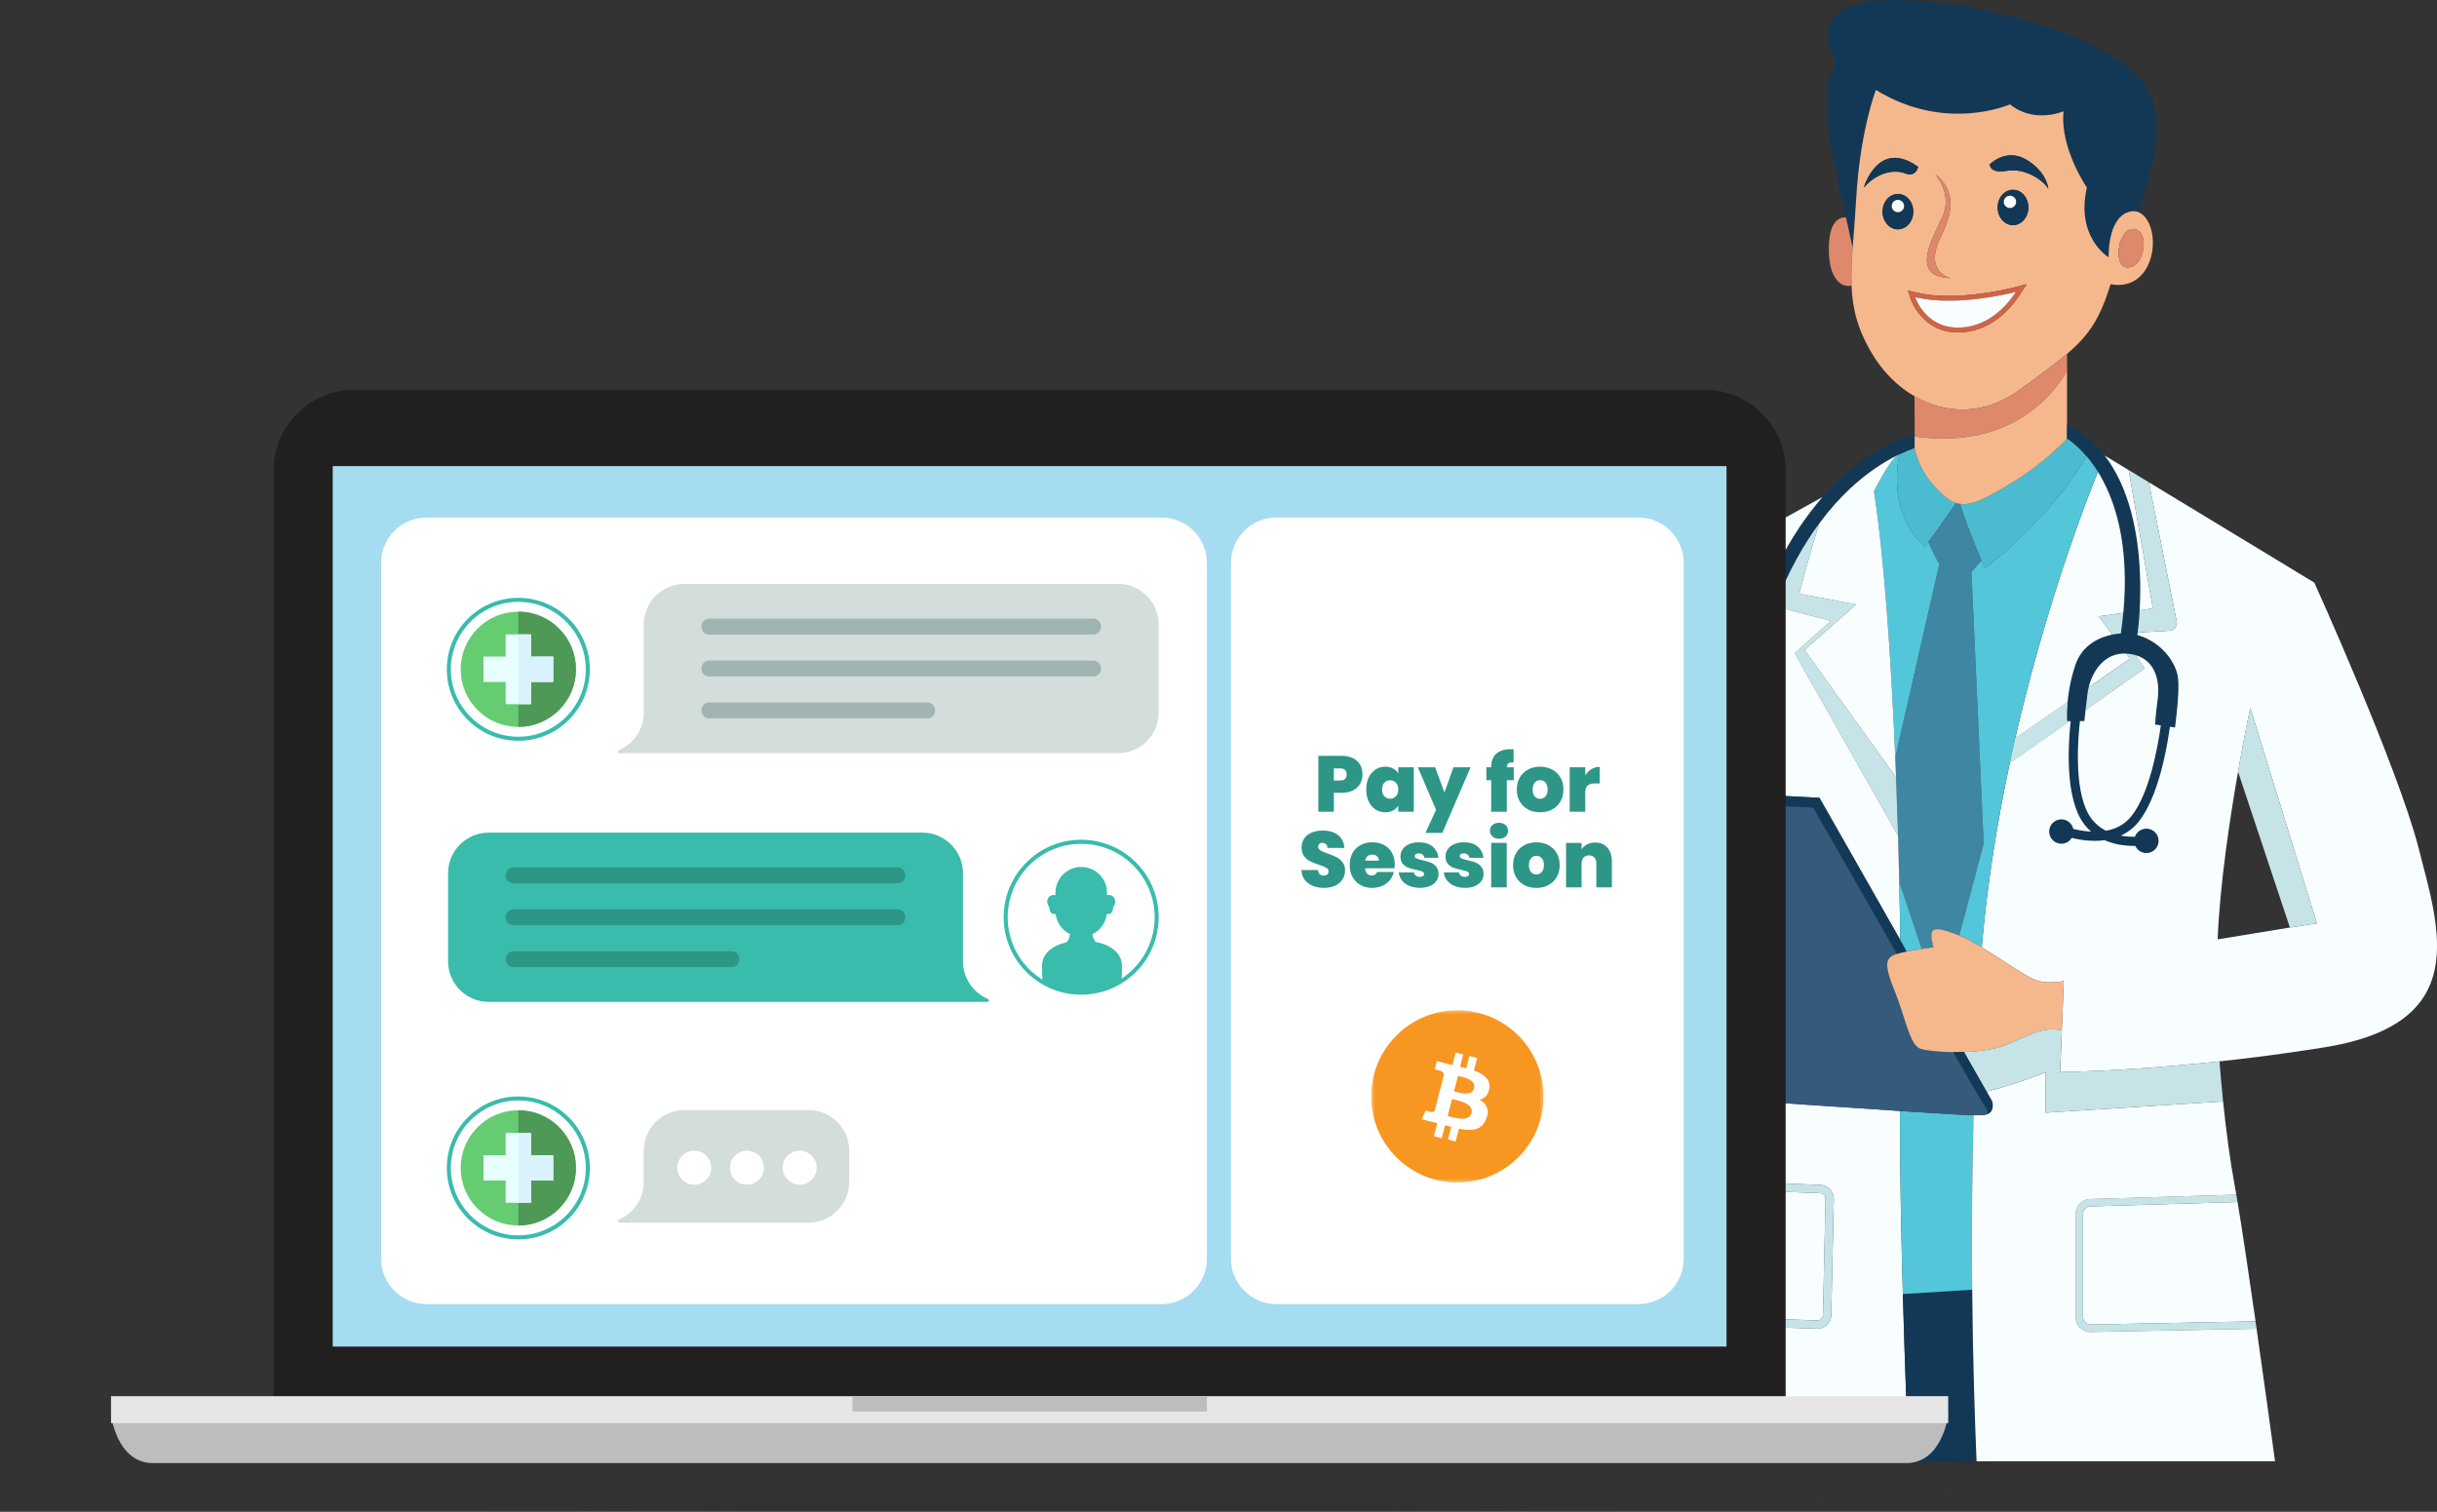 <svg width="669" height="415" viewBox="0 0 669 415" fill="none" xmlns="http://www.w3.org/2000/svg">
<rect x="0" y="0" width="669" height="415" fill="#333333" stroke="none"/>
<g clip-path="url(#clip0_8457_35559)">
<path d="M503.281 43.331C504.708 50.416 505.847 55.638 506.751 59.676C507.528 63.158 508.124 65.77 508.586 67.953C508.761 65.555 508.975 63.011 509.176 60.252C509.303 58.538 509.424 56.75 509.531 54.868C510.616 35.711 514.971 24.702 514.971 24.702C534.278 36.521 551.763 28.64 551.763 28.64C558.516 34.077 566.488 30.541 566.488 30.541C565.403 40.599 572.879 51.48 572.879 51.48C569.751 65.221 578.862 70.624 578.862 70.624C578.862 70.624 578.453 60.299 584.161 58.243C585.206 57.868 586.157 57.888 587.008 58.217C589.051 52.893 594.786 36.059 590.143 25.646C584.569 13.145 554.121 3.087 531.552 0.643C508.982 -1.801 495.865 2.391 504.225 17.625C504.225 17.625 498.785 21.053 503.274 43.324L503.281 43.331Z" fill="#123856"/>
<path d="M508.272 78.399C508.144 75.158 508.312 71.75 508.586 67.96C508.124 65.777 507.528 63.165 506.751 59.683C504.982 59.583 502.242 60.587 502.055 67.638C501.814 76.832 505.672 79.028 508.272 78.399Z" fill="#DE896B"/>
<path d="M508.587 67.953C508.761 65.555 508.975 63.011 509.176 60.252C509.304 58.538 509.424 56.75 509.531 54.868C510.617 35.711 514.971 24.702 514.971 24.702C534.278 36.521 551.763 28.64 551.763 28.64C558.516 34.077 566.488 30.541 566.488 30.541C565.403 40.599 572.879 51.48 572.879 51.48C569.751 65.221 578.862 70.624 578.862 70.624C578.862 70.624 578.453 60.299 584.161 58.243C585.206 57.868 586.157 57.888 587.008 58.216C590.793 59.676 592.381 67.269 589.601 72.934C586.204 79.865 579.404 77.983 579.404 77.983C577.321 84.82 575.17 89.052 571.928 92.775C570.628 94.262 569.155 95.674 567.44 97.134C564.224 99.866 560.158 102.786 554.798 106.77C544.823 114.183 534.104 113.747 525.542 108.765C521.911 106.656 518.669 103.73 516.036 100.241C515.319 99.29 514.643 98.293 514.02 97.255C509.94 90.498 508.52 84.76 508.272 78.392C508.145 75.151 508.312 71.743 508.587 67.953ZM581.91 71.656C582.667 73.772 584.65 73.952 586.338 72.533C588.924 70.356 589.467 63.834 586.338 62.964C585.936 62.85 585.561 62.83 585.219 62.877C582.915 63.185 581.97 66.607 581.97 66.607C581.454 68.87 581.508 70.537 581.91 71.662V71.656ZM531.284 47.891C531.398 48.018 536.228 53.315 533.093 59.843C529.924 66.459 524.665 75.968 535.357 76.329C535.357 76.329 527.834 74.609 532.912 64.732C537.983 54.862 534.365 50.328 531.284 47.884V47.891ZM562.281 51.788C562.281 51.788 562.053 47.322 556.366 43.88C550.678 40.438 546.21 45.145 546.21 45.145C546.21 45.145 546.21 47.744 550.859 46.893C555.515 46.049 560.586 49.069 562.281 51.788ZM552.607 52.089C550.269 52.089 548.38 54.266 548.38 56.951C548.38 59.636 550.276 61.812 552.607 61.812C554.939 61.812 556.835 59.636 556.835 56.951C556.835 54.266 554.939 52.089 552.607 52.089ZM524.504 81.994C524.538 82.088 525.261 84.278 527.144 86.501C529.656 89.474 533.052 91.115 536.958 91.235C537.146 91.235 537.34 91.242 537.527 91.242C541.46 91.242 545.158 89.956 548.508 87.412C551.335 85.269 553.331 82.664 554.503 80.856L556.372 77.983L553.063 78.867C552.976 78.894 544.086 81.231 534.935 81.231C531.599 81.231 528.611 80.923 526.065 80.307L523.781 79.758L524.511 81.994H524.504ZM521.014 62.957C523.352 62.957 525.241 60.781 525.241 58.096C525.241 55.411 523.345 53.234 521.014 53.234C518.682 53.234 516.787 55.411 516.787 58.096C516.787 60.781 518.682 62.957 521.014 62.957ZM523.064 47.616C525.965 48.761 526.567 45.802 526.567 45.802C515.574 37.894 511.642 51.48 511.642 51.48C515.507 47.134 520.163 46.471 523.064 47.616Z" fill="#F5B88D"/>
<path d="M526.065 80.307C528.61 80.916 531.598 81.231 534.934 81.231C544.086 81.231 552.969 78.894 553.063 78.867L556.372 77.983L554.503 80.856C553.331 82.664 551.334 85.269 548.507 87.412C545.157 89.956 541.459 91.242 537.527 91.242C537.339 91.242 537.145 91.242 536.958 91.235C533.052 91.115 529.662 89.474 527.143 86.501C525.267 84.278 524.537 82.088 524.504 81.994L523.773 79.758L526.058 80.307H526.065ZM536.991 89.923C545.6 90.197 551.039 83.762 553.397 80.14C553.397 80.14 537.447 84.398 525.756 81.593C525.756 81.593 528.383 89.655 536.991 89.923Z" fill="#D16346"/>
<path d="M525.757 81.586C525.757 81.586 528.383 89.648 536.991 89.916C545.6 90.19 551.04 83.755 553.398 80.133C553.398 80.133 537.447 84.392 525.757 81.586Z" fill="#F8FEFF"/>
<path d="M552.607 52.09C554.945 52.09 556.834 54.266 556.834 56.951C556.834 59.636 554.938 61.813 552.607 61.813C550.276 61.813 548.38 59.636 548.38 56.951C548.38 54.266 550.276 52.09 552.607 52.09ZM551.763 57.099C552.694 57.099 553.458 56.342 553.458 55.411C553.458 54.48 552.701 53.717 551.763 53.717C550.825 53.717 550.068 54.474 550.068 55.411C550.068 56.349 550.825 57.099 551.763 57.099Z" fill="#123856"/>
<path d="M550.075 55.411C550.075 56.342 550.832 57.098 551.77 57.098C552.708 57.098 553.465 56.342 553.465 55.411C553.465 54.48 552.708 53.717 551.77 53.717C550.832 53.717 550.075 54.474 550.075 55.411Z" fill="#F8FEFF"/>
<path d="M535.364 76.336C535.364 76.336 527.84 74.615 532.918 64.738C537.99 54.868 534.372 50.335 531.29 47.891C531.404 48.018 536.235 53.315 533.099 59.843C529.931 66.459 524.672 75.968 535.364 76.329V76.336Z" fill="#DE886A"/>
<path d="M521.013 53.234C523.351 53.234 525.241 55.411 525.241 58.096C525.241 60.781 523.345 62.957 521.013 62.957C518.682 62.957 516.786 60.781 516.786 58.096C516.786 55.411 518.682 53.234 521.013 53.234ZM521.013 58.25C521.951 58.25 522.708 57.493 522.708 56.562C522.708 55.632 521.951 54.868 521.013 54.868C520.075 54.868 519.325 55.625 519.325 56.562C519.325 57.5 520.082 58.25 521.013 58.25Z" fill="#123856"/>
<path d="M519.318 56.556C519.318 57.486 520.075 58.243 521.007 58.243C521.938 58.243 522.701 57.486 522.701 56.556C522.701 55.625 521.944 54.861 521.007 54.861C520.069 54.861 519.318 55.618 519.318 56.556Z" fill="#F8FEFF"/>
<path d="M511.648 51.48C515.514 47.135 520.17 46.472 523.071 47.617C525.971 48.762 526.574 45.802 526.574 45.802C515.581 37.894 511.648 51.48 511.648 51.48Z" fill="#123856"/>
<path d="M546.21 45.145C546.21 45.145 546.21 47.743 550.859 46.893C555.515 46.049 560.587 49.069 562.281 51.788C562.281 51.788 562.054 47.322 556.366 43.88C550.678 40.438 546.21 45.145 546.21 45.145Z" fill="#123856"/>
<path d="M581.91 71.656C582.667 73.772 584.65 73.953 586.338 72.533C588.924 70.357 589.466 63.835 586.338 62.964C585.936 62.85 585.561 62.83 585.219 62.877C582.915 63.185 581.97 66.607 581.97 66.607C581.454 68.87 581.508 70.537 581.91 71.662V71.656Z" fill="#DE896B"/>
<path d="M525.603 118.274V118.931C525.603 119.225 525.603 119.52 525.603 119.814C526.279 119.908 526.949 119.989 527.606 120.056C536.422 120.986 543.523 119.768 549.197 117.518C553.317 115.884 556.68 113.708 559.387 111.417C563.44 107.989 566.012 104.313 567.453 101.829V97.128C564.237 99.86 560.171 102.779 554.811 106.764C544.836 114.176 534.117 113.741 525.556 108.759C525.582 110.808 525.603 113.065 525.609 115.442C525.609 116.366 525.609 117.31 525.609 118.268L525.603 118.274Z" fill="#DE896B"/>
<path d="M538.083 138.316C539.054 142.066 542.31 150.007 543.938 153.878C544.508 155.237 544.876 156.094 544.876 156.094C553.598 149.264 560.177 142.354 564.994 136.387C565.871 135.303 566.689 134.251 567.446 133.234C568.819 131.399 570.012 129.685 571.037 128.131C571.713 127.107 572.309 126.149 572.845 125.272C569.884 121.763 567.446 120.377 567.446 120.377C567.446 120.377 561.477 127.086 551.542 132.999C549.371 134.292 547.442 135.43 545.687 136.327C542.766 137.82 540.334 138.624 538.09 138.323L538.083 138.316Z" fill="#4BBCD0"/>
<path d="M525.349 146.746C526.963 148.996 528.383 150.074 528.383 150.074C528.624 149.799 528.966 149.364 529.375 148.822C531.438 146.083 535.277 140.538 536.972 138.074C536.101 137.8 535.257 137.338 534.406 136.668C533.508 135.952 532.671 135.208 531.9 134.432C528.705 131.217 526.595 127.454 525.59 123.075C525.583 123.041 525.57 123.001 525.563 122.968C524.471 123.349 523.057 123.905 521.403 124.695C519.306 135.724 522.609 142.922 525.349 146.739V146.746Z" fill="#4BBCD0"/>
<path d="M520.277 207.915C520.351 209.73 520.425 211.544 520.498 213.366C520.706 218.709 520.887 224.066 521.048 229.376C521.175 233.621 521.282 237.84 521.376 241.998L527.559 260.493C529.395 260.212 530.795 260.044 530.795 260.044C529.087 254.205 530.869 254.205 537.126 256.509C537.36 256.596 537.601 256.69 537.849 256.797L544.562 231.606L541.474 163.011L541.206 157.051L543.939 153.884C542.311 150.013 539.062 142.072 538.084 138.322C537.709 138.275 537.334 138.188 536.965 138.074C535.27 140.538 531.431 146.09 529.368 148.822C530.674 151.902 532.363 154.875 532.363 154.875L530.654 162.375L520.271 207.922L520.277 207.915Z" fill="#3F86A2"/>
<path d="M471.245 197.262C471.245 200.476 473.851 203.081 477.067 203.081C480.282 203.081 482.888 200.476 482.888 197.262C482.888 195.16 481.77 193.311 480.095 192.287C479.21 191.751 478.172 191.437 477.067 191.437C476.825 191.437 476.584 191.45 476.35 191.477C473.469 191.832 471.238 194.282 471.238 197.255L471.245 197.262Z" fill="#7CCDD8"/>
<path d="M477.067 187.084C477.12 187.084 477.174 187.084 477.221 187.084C478.842 179.39 480.912 172.212 483.411 165.603C484.858 161.773 486.446 158.143 488.181 154.708C491.678 147.778 495.751 141.651 500.333 136.421C501.626 134.941 502.966 133.535 504.339 132.203C504.668 131.881 505.003 131.566 505.331 131.258C509.23 127.622 512.975 124.991 516.23 123.103C517.912 122.125 519.466 121.341 520.846 120.725C521.456 120.451 522.032 120.21 522.568 119.995C522.977 119.835 523.365 119.681 523.734 119.554C524.457 119.292 525.08 119.092 525.596 118.938C525.596 119.232 525.596 119.527 525.596 119.821C525.596 120.859 525.596 121.911 525.589 122.969C525.583 122.969 525.569 122.969 525.562 122.975C524.471 123.357 523.057 123.913 521.402 124.703C521.181 124.81 520.953 124.917 520.726 125.038C517.142 126.839 512.553 129.725 507.729 134.258C505.136 136.696 502.343 139.749 499.516 143.559C495.248 149.318 490.934 156.797 487.216 166.44C484.824 172.647 482.687 179.745 480.972 187.861C484.657 189.394 487.25 193.024 487.25 197.262C487.25 202.887 482.687 207.44 477.067 207.44C476.075 207.44 475.117 207.3 474.213 207.032C472.404 206.503 470.803 205.492 469.557 204.139C467.895 202.325 466.884 199.914 466.884 197.262C466.884 191.638 471.446 187.084 477.067 187.084ZM477.067 203.088C480.282 203.088 482.888 200.483 482.888 197.269C482.888 195.166 481.77 193.318 480.095 192.294C479.21 191.758 478.172 191.443 477.067 191.443C476.825 191.443 476.584 191.457 476.35 191.483C473.469 191.838 471.238 194.289 471.238 197.262C471.238 200.476 473.844 203.081 477.06 203.081L477.067 203.088Z" fill="#123856"/>
<path d="M525.589 123.075C526.587 127.454 528.697 131.211 531.9 134.432C532.67 135.209 533.507 135.952 534.405 136.668C535.249 137.338 536.1 137.8 536.971 138.074C537.339 138.188 537.708 138.269 538.09 138.322C540.334 138.624 542.766 137.813 545.687 136.327C547.435 135.429 549.371 134.291 551.542 132.999C561.483 127.086 567.446 120.377 567.446 120.377V101.835C566.005 104.313 563.426 107.995 559.38 111.424C556.673 113.714 553.317 115.89 549.19 117.524C543.523 119.774 536.415 120.993 527.599 120.062C526.942 119.995 526.272 119.915 525.596 119.821C525.596 120.859 525.596 121.91 525.589 122.968C525.589 123.008 525.589 123.042 525.589 123.082V123.075Z" fill="#F5B88D"/>
<path d="M567.447 197.945C567.447 197.945 567.286 195.896 567.587 192.688L553.224 202.652C552.708 204.896 552.206 207.166 551.717 209.462L568.137 197.945H567.44H567.447Z" fill="#C6E4E7"/>
<path d="M565.879 224.911C567.473 224.911 568.813 226.029 569.141 227.529C570.367 227.837 571.921 228.145 573.61 228.259C573.75 228.265 573.891 228.279 574.032 228.285C572.866 227.261 571.881 226.042 571.097 224.649C566.729 216.862 567.902 202.659 568.444 197.945C568.451 197.865 568.465 197.784 568.471 197.704L568.13 197.945H567.433C567.433 197.945 567.272 195.896 567.574 192.689C567.828 189.943 568.424 186.341 569.744 182.457C571.7 176.692 576.819 174.81 579.853 174.194C581.253 173.913 582.205 173.899 582.205 173.899C582.486 171.937 582.707 170.036 582.875 168.201C583.263 163.989 583.357 160.119 583.23 156.563C582.774 143.834 579.404 135.169 575.901 129.517C575.271 128.506 574.641 127.589 574.018 126.758C573.616 126.223 573.221 125.727 572.832 125.272C569.871 121.763 567.433 120.377 567.433 120.377V116.453C568.465 116.969 569.443 117.531 570.374 118.141C572.008 119.212 573.496 120.417 574.842 121.743C575.894 122.774 576.865 123.879 577.756 125.038C584.73 134.111 586.934 146.673 587.417 156.838C587.611 160.915 587.524 164.612 587.363 167.538C587.202 170.444 586.954 172.6 586.821 173.625C586.767 174.067 586.727 174.294 586.727 174.294C593.66 176.337 597.332 182.042 597.874 185.979C598.417 189.916 597.057 199.7 597.057 199.7L595.657 199.492C594.86 205.351 592.488 218.851 587.021 225.627C585.708 227.254 584.087 228.506 582.198 229.37C582.379 229.404 582.56 229.43 582.741 229.464C583.947 229.645 585.079 229.698 586.05 229.692C586.512 228.392 587.745 227.462 589.205 227.462C591.054 227.462 592.555 228.962 592.555 230.81C592.555 232.658 591.054 234.158 589.205 234.158C587.852 234.158 586.693 233.361 586.164 232.209C586.063 232.209 585.97 232.209 585.869 232.209C584.851 232.209 583.685 232.149 582.446 231.962C580.738 231.707 579.17 231.265 577.75 230.636C576.886 230.756 575.988 230.81 575.057 230.81C574.501 230.81 573.931 230.79 573.348 230.75C571.607 230.622 570.005 230.321 568.712 230.006C568.123 230.964 567.064 231.6 565.865 231.6C564.016 231.6 562.516 230.1 562.516 228.252C562.516 226.404 564.016 224.904 565.865 224.904L565.879 224.911ZM578.145 228.051C581.046 227.522 583.377 226.189 585.092 224.06C590.123 217.819 592.414 204.748 593.191 199.124L591.644 198.889C591.644 198.889 591.644 196.988 592.327 191.959C592.944 187.405 591.999 181.52 586.271 179.839C585.668 179.665 585.018 179.531 584.308 179.457C584.121 179.437 583.933 179.424 583.752 179.41C577.622 179.062 574.467 184.319 573.382 188.664C573.214 189.341 573.094 189.99 573.027 190.599C572.826 192.287 572.665 193.72 572.538 194.858C572.317 196.84 572.209 197.938 572.209 197.938H570.99C570.508 202.09 569.248 216.192 573.301 223.411C574.44 225.44 576.062 226.986 578.145 228.044V228.051Z" fill="#123856"/>
<path d="M573.375 188.671L584.75 180.776L583.739 179.417C577.609 179.069 574.453 184.325 573.368 188.671H573.375Z" fill="#F8FEFF"/>
<path d="M572.531 194.865L588.743 183.495L586.265 179.846C585.662 179.671 585.012 179.538 584.302 179.464C584.114 179.444 583.927 179.43 583.746 179.417L584.757 180.776L573.382 188.671C573.215 189.347 573.094 189.997 573.027 190.606C572.826 192.294 572.665 193.727 572.538 194.865H572.531Z" fill="#C6E4E7"/>
<path d="M573.295 223.417C574.434 225.446 576.055 226.993 578.138 228.051C581.039 227.522 583.37 226.19 585.085 224.06C590.116 217.819 592.408 204.749 593.185 199.124L591.637 198.889C591.637 198.889 591.637 196.988 592.321 191.959C592.937 187.406 591.992 181.52 586.264 179.839L588.743 183.488L572.531 194.858C572.31 196.84 572.203 197.939 572.203 197.939H570.983C570.501 202.09 569.242 216.192 573.295 223.411V223.417Z" fill="#F8FEFF"/>
<path d="M553.224 202.652L567.587 192.688C567.841 189.943 568.438 186.34 569.757 182.456C571.714 176.691 576.832 174.809 579.867 174.193L576.148 169.185L582.895 168.2C583.283 163.988 583.377 160.118 583.25 156.562C582.794 143.833 579.424 135.168 575.921 129.517C574.527 132.972 572.444 138.322 569.992 145.219C565.055 159.08 558.61 179.182 553.23 202.659L553.224 202.652Z" fill="#F8FEFF"/>
<path d="M576.141 169.185L579.86 174.193C581.26 173.912 582.211 173.899 582.211 173.899C582.492 171.937 582.713 170.035 582.881 168.2L576.135 169.185H576.141Z" fill="#C6E4E7"/>
<path d="M551.716 209.462L568.136 197.945H568.451C567.908 202.659 566.736 216.855 571.104 224.649C571.888 226.042 572.866 227.261 574.038 228.285C573.897 228.278 573.757 228.265 573.616 228.258C571.928 228.138 570.374 227.836 569.148 227.528C568.813 226.035 567.479 224.91 565.885 224.91C564.036 224.91 562.535 226.41 562.535 228.258C562.535 230.106 564.036 231.606 565.885 231.606C567.091 231.606 568.143 230.97 568.732 230.013C570.025 230.327 571.626 230.629 573.368 230.756C573.951 230.796 574.52 230.816 575.076 230.816C576.008 230.816 576.905 230.756 577.769 230.642C579.19 231.272 580.757 231.714 582.466 231.968C583.705 232.149 584.871 232.216 585.889 232.216C585.989 232.216 586.09 232.216 586.184 232.216C586.713 233.367 587.879 234.164 589.225 234.164C591.074 234.164 592.575 232.664 592.575 230.816C592.575 228.968 591.074 227.468 589.225 227.468C587.765 227.468 586.525 228.399 586.07 229.698C585.098 229.705 583.96 229.651 582.76 229.47C582.58 229.444 582.392 229.41 582.218 229.377C584.107 228.506 585.728 227.261 587.041 225.633C592.508 218.857 594.879 205.357 595.677 199.498L597.077 199.706C597.077 199.706 598.437 189.923 597.894 185.986C597.351 182.048 593.68 176.336 586.746 174.301C586.746 174.301 586.78 174.066 586.84 173.631L595.569 173.129C596.869 173.055 597.8 171.85 597.546 170.578L594.893 157.326L589.902 132.39L635.329 159.944C635.329 159.944 658.261 210.58 663.969 232.865C669.676 255.15 678.653 280.964 638.143 287.486C631.832 288.503 625.729 289.367 619.921 290.104C616.257 290.566 612.713 290.981 609.31 291.343C583.417 294.128 565.557 294.282 565.557 294.282L566.006 282.919L566.548 269.312C564.739 269.654 561.45 270.029 558.757 269.004C556.03 267.973 549.726 263.487 544.025 260.065C545.539 242.401 548.353 225.265 551.73 209.456L551.716 209.462ZM619.251 256.148L628.617 254.608L636.026 253.463L617.744 194.275C617.744 194.275 616.203 201.467 614.388 211.819C612.103 224.85 609.39 242.876 608.78 257.862L619.258 256.141L619.251 256.148Z" fill="#F8FEFF"/>
<path d="M587.376 167.538L591.007 167.009L589.245 156.958L584.355 129.035L577.77 125.037C584.743 134.11 586.947 146.672 587.43 156.837C587.624 160.915 587.537 164.611 587.376 167.538Z" fill="#F8FEFF"/>
<path d="M587.377 167.538C587.216 170.444 586.968 172.6 586.834 173.624L595.563 173.122C596.863 173.049 597.794 171.843 597.54 170.571L594.887 157.319L589.896 132.383L584.355 129.021L589.246 156.944L591.008 166.995L587.377 167.524V167.538Z" fill="#C6E4E7"/>
<path d="M567.447 197.945C567.447 197.945 567.286 195.896 567.587 192.688L553.224 202.652C552.708 204.896 552.206 207.166 551.717 209.462L568.137 197.945H567.44H567.447Z" fill="#C6E4E7"/>
<path d="M571.814 333.281V361.472C571.814 362.041 572.042 362.577 572.451 362.978C572.86 363.38 573.395 363.594 573.972 363.581L619.192 362.704C617.41 350.276 615.614 338.122 614.254 329.946L573.871 331.158C572.719 331.192 571.821 332.123 571.821 333.274L571.814 333.281Z" fill="#F8FEFF"/>
<path d="M614.381 211.819L628.61 254.601L636.019 253.456L617.737 194.269C617.737 194.269 616.196 201.46 614.381 211.812V211.819Z" fill="#C6E4E7"/>
<path d="M471.245 197.262C471.245 200.476 473.851 203.081 477.067 203.081C480.282 203.081 482.888 200.476 482.888 197.262C482.888 195.16 481.77 193.311 480.095 192.287C479.21 191.751 478.172 191.437 477.067 191.437C476.825 191.437 476.584 191.45 476.35 191.477C473.469 191.832 471.238 194.282 471.238 197.255L471.245 197.262Z" fill="#7CCDD8"/>
<path d="M514.429 134.873C517.155 152.21 519.078 179.59 520.277 207.915L530.661 162.368L532.369 154.868C532.369 154.868 530.674 151.895 529.375 148.815C528.966 149.357 528.624 149.792 528.383 150.067C528.383 150.067 526.963 148.989 525.348 146.739C522.608 142.922 519.299 135.731 521.403 124.695C521.182 124.802 520.954 124.91 520.726 125.03C518.187 127.267 514.429 134.867 514.429 134.867V134.873Z" fill="#54C6DA"/>
<path d="M502.597 170.45L492.676 179.329L515.044 218.79L521.047 229.369C520.886 224.059 520.705 218.703 520.498 213.359L519.385 211.812L495.395 178.419L509.531 165.917L493.942 162.964C493.942 162.964 496.829 151.46 499.509 143.552C495.241 149.31 490.927 156.79 487.209 166.432L502.59 170.45H502.597Z" fill="#C6E4E7"/>
<path d="M509.532 165.924L495.396 178.425L519.386 211.819L520.498 213.366C520.425 211.545 520.351 209.73 520.277 207.915C519.078 179.591 517.155 152.21 514.429 134.874C514.429 134.874 518.18 127.267 520.726 125.037C517.142 126.838 512.553 129.724 507.73 134.258C505.137 136.695 502.343 139.749 499.516 143.559C496.837 151.467 493.949 162.971 493.949 162.971L509.538 165.924H509.532Z" fill="#F8FEFF"/>
<path d="M474.688 217.705C488.857 218.448 499.476 219.004 499.476 219.004C499.476 219.004 510.362 238.162 521.677 258.056C521.603 252.853 521.509 247.476 521.382 241.992C521.288 237.833 521.175 233.622 521.054 229.37L515.051 218.783L492.683 179.323L502.604 170.443L487.223 166.426C484.831 172.633 482.694 179.731 480.979 187.847C484.664 189.38 487.256 193.009 487.256 197.248C487.256 202.873 482.694 207.426 477.073 207.426C476.082 207.426 475.124 207.286 474.219 207.018C474.173 210.433 474.427 214.457 474.695 217.685L474.688 217.705Z" fill="#F8FEFF"/>
<path d="M455.455 215.148L466.496 215.877C467.547 211.846 468.84 206.905 469.557 204.146C467.896 202.331 466.884 199.921 466.884 197.269C466.884 191.644 471.446 187.091 477.067 187.091C477.121 187.091 477.174 187.091 477.221 187.091C478.842 179.397 480.912 172.219 483.411 165.61C484.858 161.779 486.446 158.15 488.181 154.715C491.678 147.784 495.751 141.657 500.334 136.428C500.072 136.568 484.356 145.24 474.2 151.065C469.839 153.563 466.509 155.539 465.859 156.094C465.859 156.094 457.056 184.861 452.019 208.88C454.578 209.737 456.206 211.953 455.462 215.148H455.455Z" fill="#F8FEFF"/>
<path d="M468.472 361.405L498.846 362.456C499.261 362.469 499.657 362.322 499.958 362.034C500.26 361.753 500.434 361.365 500.44 360.949L501.137 329.089C501.157 328.252 500.487 327.549 499.657 327.516L471.379 326.484C470.294 337.392 469.269 349.224 468.478 361.405H468.472Z" fill="#F8FEFF"/>
<path d="M466.495 215.87L469.094 216.045C469.644 216.078 470.093 216.507 470.153 217.056L470.2 217.471C471.727 217.551 473.228 217.632 474.688 217.705C474.42 214.478 474.166 210.453 474.213 207.038C472.404 206.509 470.803 205.498 469.557 204.146C468.84 206.904 467.547 211.846 466.495 215.877V215.87Z" fill="#C6E4E7"/>
<path d="M466.904 401.119H523.975C523.613 392.508 522.917 374.883 522.367 355.217C521.898 338.53 521.537 320.363 521.577 304.969C507.039 304.025 487.592 302.712 474.099 301.795C473.282 308.558 472.431 316.118 471.607 324.227L499.737 325.251C501.807 325.325 503.455 327.073 503.408 329.142L502.712 361.002C502.692 362.027 502.263 362.984 501.519 363.687C500.802 364.364 499.885 364.725 498.907 364.725C498.86 364.725 498.813 364.725 498.773 364.725L468.338 363.674C467.561 376.042 467.032 388.724 466.911 401.119H466.904Z" fill="#F8FEFF"/>
<path d="M522.367 355.217C522.917 374.89 523.613 392.508 523.975 401.119H542.606C542.13 389.816 541.587 373.384 541.4 354.019L522.367 355.21V355.217Z" fill="#133856"/>
<path d="M537.849 256.79C539.644 257.54 541.781 258.719 544.012 260.065C545.526 242.407 548.34 225.265 551.716 209.462C552.205 207.165 552.714 204.895 553.223 202.652C558.603 179.175 565.048 159.073 569.985 145.212C572.437 138.315 574.52 132.965 575.914 129.51C575.284 128.499 574.654 127.582 574.031 126.751C573.629 126.215 573.234 125.72 572.846 125.265C572.316 126.142 571.713 127.099 571.037 128.124C570.012 129.677 568.819 131.392 567.446 133.226C566.689 134.244 565.872 135.295 564.994 136.38C560.177 142.346 553.599 149.25 544.876 156.087C544.876 156.087 544.508 155.23 543.938 153.871L541.205 157.038L541.473 162.997L544.561 231.593L537.849 256.784V256.79Z" fill="#54C6DA"/>
<path d="M468.331 363.674L498.765 364.726C498.812 364.726 498.859 364.726 498.899 364.726C499.878 364.726 500.802 364.358 501.512 363.688C502.256 362.985 502.685 362.027 502.705 361.003L503.401 329.143C503.448 327.073 501.8 325.326 499.73 325.252L471.6 324.228C471.526 324.978 471.446 325.734 471.372 326.491L499.65 327.522C500.487 327.549 501.15 328.259 501.13 329.096L500.434 360.956C500.427 361.371 500.253 361.753 499.951 362.041C499.65 362.322 499.254 362.476 498.839 362.462L468.465 361.411C468.418 362.168 468.364 362.925 468.317 363.681L468.331 363.674Z" fill="#C6E4E7"/>
<path d="M569.777 333.281V361.472C569.777 362.597 570.219 363.648 571.023 364.431C571.807 365.201 572.832 365.617 573.924 365.617C573.951 365.617 573.978 365.617 574.004 365.617L619.472 364.733C619.378 364.056 619.278 363.38 619.184 362.704L573.964 363.581C573.388 363.594 572.852 363.38 572.444 362.978C572.035 362.576 571.807 362.041 571.807 361.472V333.281C571.807 332.129 572.705 331.205 573.857 331.165L614.24 329.953C614.126 329.25 614.012 328.573 613.898 327.931L573.79 329.136C571.532 329.203 569.771 331.024 569.771 333.281H569.777Z" fill="#C6E4E7"/>
<path d="M522.367 355.217L541.399 354.025C541.299 343.451 541.299 332.008 541.48 320.048C541.547 315.482 541.64 310.841 541.761 306.147C541.62 306.147 541.48 306.147 541.332 306.147C540.542 306.147 536.656 305.926 530.969 305.571C528.215 305.397 525.033 305.196 521.576 304.969C521.536 320.363 521.905 338.53 522.367 355.217Z" fill="#54C6DA"/>
<path d="M541.399 354.025C541.587 373.384 542.13 389.823 542.605 401.126H624.537C623.318 392.187 621.422 378.42 619.472 364.739L574.005 365.623C574.005 365.623 573.951 365.623 573.924 365.623C572.832 365.623 571.807 365.201 571.023 364.438C570.22 363.655 569.777 362.603 569.777 361.478V333.288C569.777 331.031 571.546 329.21 573.797 329.143L613.905 327.937C613.724 326.866 613.55 325.882 613.389 324.998C612.78 321.656 612.237 318.215 611.768 314.806C611.172 310.507 610.676 306.262 610.274 302.338L561.551 305.438V294.296C561.551 294.296 552.902 297.925 545.312 299.599C546.116 301.012 546.591 301.829 546.638 301.903C547.181 302.72 547.476 305.324 545.339 305.92C544.769 306.182 543.55 306.161 541.761 306.155C541.641 310.849 541.547 315.489 541.48 320.056C541.306 332.015 541.299 343.459 541.399 354.032V354.025Z" fill="#F8FEFF"/>
<path d="M427.693 267.244C429.596 271.322 431.907 276.076 435.036 282.732C438.164 289.388 441.561 288.303 447.001 286.267C447.329 286.147 447.677 286.006 448.046 285.866C453.707 283.629 463.28 279.035 464.807 276.484C466.435 273.766 463.454 268.737 461.819 263.849C461.819 263.849 460.439 259.362 459.233 257.327C457.505 254.4 448.629 257.735 441.561 259.369C438.238 260.139 434.547 261.023 431.773 262.175C428.651 263.467 426.689 265.094 427.693 267.25V267.244Z" fill="#F5B88D"/>
<path d="M400.782 217.008L429.757 218.415L428.33 215.274C415.233 214.591 405.204 214.076 403.857 214.015C399.597 213.834 400.776 217.002 400.776 217.002L400.782 217.008Z" fill="#133958"/>
<path d="M470.193 217.471L470.535 220.404L474.95 220.618L497.747 221.723C497.747 221.723 509.129 241.63 520.732 261.859C521.034 261.766 521.362 261.679 521.711 261.585C522.247 261.451 522.836 261.317 523.452 261.197C522.856 260.152 522.26 259.101 521.67 258.056C510.355 238.162 499.469 219.004 499.469 219.004C499.469 219.004 488.851 218.448 474.682 217.705C473.221 217.625 471.721 217.551 470.193 217.471Z" fill="#133958"/>
<path d="M400.782 217.009L431.78 262.161C434.553 261.009 438.238 260.125 441.567 259.355C448.635 257.721 457.511 254.393 459.24 257.313C460.446 259.355 461.826 263.835 461.826 263.835C463.454 268.73 466.435 273.752 464.814 276.471C463.286 279.022 453.72 283.615 448.052 285.852L458.248 300.704C458.248 300.704 464.747 301.152 474.105 301.789C487.598 302.706 507.046 304.018 521.583 304.963C525.04 305.184 528.222 305.391 530.975 305.565C536.67 305.92 540.555 306.141 541.339 306.141C541.486 306.141 541.627 306.141 541.768 306.141C543.557 306.141 544.776 306.168 545.345 305.907C545.908 305.646 545.841 305.097 545.057 303.972C544.863 303.69 544.039 302.304 542.739 300.074C542.498 299.666 542.243 299.224 541.976 298.762C540.475 296.177 538.499 292.762 536.221 288.812C532.248 288.771 528.771 288.383 527.204 287.887C524.839 287.137 523.579 282.048 521.811 276.678C521.342 275.259 520.839 273.826 520.27 272.439C517.55 265.83 517.416 263.56 519.453 262.362C519.747 262.188 520.19 262.02 520.732 261.853C509.129 241.617 497.747 221.716 497.747 221.716L474.95 220.611L470.535 220.397L470.876 223.37L471.091 225.232C471.171 225.901 470.622 226.484 469.945 226.444L449.157 225.232L433.91 224.341C432.986 224.288 432.168 223.725 431.786 222.888L429.756 218.415L400.782 217.009Z" fill="#355B7C"/>
<path d="M521.376 241.992C521.503 247.476 521.597 252.86 521.671 258.056C522.267 259.101 522.863 260.152 523.453 261.197C524.813 260.922 526.286 260.674 527.553 260.487L521.369 241.992H521.376Z" fill="#54C6DA"/>
<path d="M520.27 272.453C520.839 273.832 521.342 275.272 521.811 276.685C523.579 282.055 524.839 287.144 527.204 287.894C528.771 288.396 532.248 288.778 536.221 288.818C537.172 288.825 538.157 288.818 539.148 288.785C540.214 288.751 541.292 288.684 542.351 288.591C544.032 288.443 545.673 288.216 547.187 287.894C553.558 286.548 560.117 281.031 565.992 282.919L566.535 269.312C564.726 269.654 561.437 270.029 558.744 269.004C556.017 267.973 549.713 263.487 544.012 260.065C541.781 258.719 539.644 257.541 537.849 256.791C537.601 256.683 537.36 256.59 537.125 256.503C530.868 254.193 529.086 254.193 530.794 260.038C530.794 260.038 529.394 260.206 527.559 260.487C526.293 260.681 524.819 260.922 523.459 261.197C522.842 261.324 522.253 261.451 521.717 261.585C521.362 261.672 521.034 261.766 520.739 261.86C520.196 262.027 519.754 262.194 519.459 262.369C517.423 263.574 517.557 265.837 520.277 272.446L520.27 272.453Z" fill="#F5B88D"/>
<path d="M539.148 288.785C540.24 290.7 541.245 292.461 542.136 294.028C543.456 296.345 544.534 298.233 545.312 299.585C552.902 297.911 561.551 294.282 561.551 294.282V305.424L610.274 302.324C609.852 298.206 609.531 294.436 609.289 291.342C583.397 294.128 565.537 294.282 565.537 294.282L565.985 282.919C560.11 281.037 553.552 286.548 547.181 287.894C545.667 288.215 544.025 288.443 542.344 288.59C541.279 288.684 540.207 288.751 539.142 288.785H539.148Z" fill="#C6E4E7"/>
<path d="M536.221 288.818C538.498 292.768 540.468 296.177 541.975 298.761C542.25 299.23 542.505 299.665 542.739 300.074C544.039 302.297 544.863 303.683 545.057 303.971C545.841 305.096 545.908 305.645 545.345 305.906C547.482 305.304 547.187 302.699 546.645 301.889C546.591 301.808 546.122 300.998 545.318 299.585C544.548 298.232 543.463 296.344 542.143 294.027C541.252 292.46 540.247 290.699 539.155 288.784C538.163 288.818 537.179 288.831 536.227 288.818H536.221Z" fill="#133958"/>
<path d="M429.335 213.427L443.752 214.377C443.484 212.636 443.531 208.92 448.702 208.512C449.888 208.418 451.014 208.552 451.998 208.88C454.558 209.737 456.185 211.953 455.442 215.148L466.482 215.877L469.082 216.052C469.631 216.085 470.08 216.514 470.14 217.063L470.187 217.478L470.529 220.411L470.87 223.384L471.085 225.245C471.165 225.915 470.616 226.497 469.939 226.457L449.151 225.245L433.904 224.355C432.979 224.301 432.162 223.739 431.78 222.902L429.75 218.429L428.323 215.288L428.209 215.04C427.854 214.257 428.464 213.373 429.328 213.427H429.335ZM446.793 214.578L450.819 214.846L454.357 215.081C454.651 214.003 454.953 211.974 453.392 210.909C452.963 210.614 452.367 210.4 451.71 210.293C449.171 209.864 445.668 210.942 446.786 214.585L446.793 214.578Z" fill="#C6E4E7"/>
<path d="M450.819 214.84L454.356 215.074C454.651 213.996 454.953 211.967 453.392 210.902C452.963 210.608 452.367 210.393 451.71 210.286C451.395 211.833 451.094 213.353 450.812 214.84H450.819Z" fill="#F8FEFF"/>
<path opacity="0.05" d="M0 404.44C0 398.595 139.163 393.867 292.623 393.867C446.083 393.867 555.729 398.595 555.729 404.44C555.729 410.286 446.089 415 292.623 415C139.157 415 0 410.266 0 404.44Z" fill="#221F1F"/>
<path d="M490.191 386.481V129.182C490.191 116.921 480.256 106.978 467.983 106.978H97.314C85.047 106.978 75.106 116.921 75.106 129.182V386.474H490.191V386.481Z" fill="#221F1F"/>
<path d="M523.298 401.621H42.004C32.022 401.621 30.481 388.416 30.481 388.416H534.814C534.814 388.416 533.273 401.621 523.291 401.621H523.298Z" fill="#BBBDBF"/>
<path d="M534.814 383.254H30.481V390.66H534.814V383.254Z" fill="#E6E6E7"/>
<path d="M331.311 383.254H233.984V387.459H331.311V383.254Z" fill="#BBBDBF"/>
<path d="M473.959 127.95H91.338V369.634H473.959V127.95Z" fill="#A5DCF0"/>
<path d="M318.864 142.065H117.083C110.209 142.065 104.636 147.636 104.636 154.507V345.534C104.636 352.406 110.209 357.976 117.083 357.976H318.864C325.739 357.976 331.311 352.406 331.311 345.534V154.507C331.311 147.636 325.739 142.065 318.864 142.065Z" fill="white"/>
<path d="M449.761 142.065H350.371C343.497 142.065 337.924 147.636 337.924 154.507V345.534C337.924 352.406 343.497 357.976 350.371 357.976H449.761C456.635 357.976 462.208 352.406 462.208 345.534V154.507C462.208 147.636 456.635 142.065 449.761 142.065Z" fill="white"/>
<path d="M170.047 206.744H306.906C313.076 206.744 318.08 201.742 318.08 195.575V171.442C318.08 165.274 313.076 160.272 306.906 160.272H187.894C181.724 160.272 176.72 165.274 176.72 171.442V195.621C176.72 200.215 173.933 204.219 169.886 205.927C169.458 206.108 169.578 206.744 170.047 206.744Z" fill="#D3DDDB"/>
<path d="M300.14 169.821H194.667C193.505 169.821 192.563 170.763 192.563 171.924V172.085C192.563 173.246 193.505 174.187 194.667 174.187H300.14C301.302 174.187 302.244 173.246 302.244 172.085V171.924C302.244 170.763 301.302 169.821 300.14 169.821Z" fill="#A0B5B1"/>
<path d="M300.14 181.325H194.667C193.505 181.325 192.563 182.267 192.563 183.428V183.588C192.563 184.75 193.505 185.691 194.667 185.691H300.14C301.302 185.691 302.244 184.75 302.244 183.588V183.428C302.244 182.267 301.302 181.325 300.14 181.325Z" fill="#A0B5B1"/>
<path d="M254.598 192.829H194.667C193.505 192.829 192.563 193.77 192.563 194.932V195.092C192.563 196.254 193.505 197.195 194.667 197.195H254.598C255.76 197.195 256.702 196.254 256.702 195.092V194.932C256.702 193.77 255.76 192.829 254.598 192.829Z" fill="#A0B5B1"/>
<path d="M316.412 243.505C315.34 240.974 313.806 238.697 311.85 236.742C309.893 234.787 307.622 233.253 305.083 232.182C302.457 231.07 299.67 230.508 296.803 230.508C293.936 230.508 291.142 231.07 288.523 232.182C285.99 233.253 283.713 234.787 281.757 236.742C279.8 238.697 278.266 240.967 277.194 243.505C276.082 246.13 275.52 248.916 275.52 251.781C275.52 255.531 276.511 259.228 278.387 262.448C280.209 265.576 282.815 268.214 285.923 270.069C289.199 272.017 292.958 273.048 296.796 273.048C300.829 273.048 304.755 271.917 308.145 269.774C311.126 267.892 313.618 265.274 315.347 262.207C317.129 259.04 318.073 255.438 318.073 251.781C318.073 248.909 317.51 246.123 316.398 243.505H316.412ZM314.395 261.672C312.821 264.457 310.59 266.854 307.924 268.622C307.971 267.953 307.997 265.857 307.997 265.147C307.997 261.806 305.211 259.408 300.769 258.571C300.447 258.19 300.206 257.728 300.059 257.252C299.978 256.984 299.918 256.717 299.878 256.442C302.015 255.417 303.556 253.348 303.837 250.898C303.944 250.924 304.058 250.944 304.179 250.944C304.902 250.944 305.432 250.355 305.492 249.632C305.566 248.748 306.148 248.447 306.148 247.449C306.148 246.451 305.351 245.661 304.366 245.661C304.199 245.661 304.045 245.681 303.891 245.728V245.045C303.891 243.09 303.1 241.329 301.821 240.043C300.541 238.764 298.773 237.974 296.816 237.974C292.911 237.974 289.742 241.141 289.742 245.045V245.728C289.588 245.688 289.434 245.661 289.266 245.661C288.282 245.661 287.484 246.458 287.484 247.449C287.484 248.44 288.067 248.748 288.141 249.632C288.201 250.355 288.73 250.944 289.454 250.944C289.575 250.944 289.688 250.931 289.796 250.898C290.084 253.348 291.625 255.417 293.755 256.442C293.715 256.717 293.654 256.984 293.574 257.252C293.413 257.774 293.145 258.27 292.777 258.678C288.623 259.596 286.051 261.933 286.051 265.154C286.051 265.977 286.084 268.167 286.151 268.924C283.351 267.183 281.006 264.765 279.352 261.913C277.576 258.853 276.632 255.357 276.632 251.795C276.632 249.07 277.168 246.431 278.219 243.947C279.238 241.543 280.691 239.387 282.54 237.539C284.396 235.684 286.553 234.231 288.952 233.22C291.437 232.168 294.083 231.633 296.803 231.633C299.523 231.633 302.169 232.168 304.655 233.22C307.06 234.238 309.217 235.691 311.066 237.539C312.921 239.394 314.375 241.55 315.387 243.947C316.439 246.431 316.974 249.076 316.974 251.795C316.974 255.263 316.083 258.678 314.389 261.678L314.395 261.672Z" fill="#39BCAC"/>
<path d="M271.031 275.024H134.172C128.002 275.024 122.998 270.022 122.998 263.855V239.722C122.998 233.555 128.002 228.553 134.172 228.553H253.184C259.354 228.553 264.359 233.555 264.359 239.722V263.902C264.359 268.495 267.146 272.499 271.192 274.207C271.621 274.388 271.5 275.024 271.031 275.024Z" fill="#39BCAC"/>
<path d="M246.411 238.102H140.939C139.777 238.102 138.835 239.043 138.835 240.204V240.365C138.835 241.526 139.777 242.467 140.939 242.467H246.411C247.573 242.467 248.515 241.526 248.515 240.365V240.204C248.515 239.043 247.573 238.102 246.411 238.102Z" fill="#2D9687"/>
<path d="M246.411 249.605H140.939C139.777 249.605 138.835 250.547 138.835 251.708V251.869C138.835 253.03 139.777 253.971 140.939 253.971H246.411C247.573 253.971 248.515 253.03 248.515 251.869V251.708C248.515 250.547 247.573 249.605 246.411 249.605Z" fill="#2D9687"/>
<path d="M200.87 261.109H140.939C139.777 261.109 138.835 262.051 138.835 263.212V263.373C138.835 264.534 139.777 265.475 140.939 265.475H200.87C202.032 265.475 202.974 264.534 202.974 263.373V263.212C202.974 262.051 202.032 261.109 200.87 261.109Z" fill="#2D9687"/>
<path d="M170.047 335.604H221.953C228.123 335.604 233.127 330.602 233.127 324.435V315.884C233.127 309.717 228.123 304.715 221.953 304.715H187.901C181.731 304.715 176.727 309.717 176.727 315.884V324.482C176.727 329.075 173.94 333.08 169.893 334.787C169.465 334.968 169.585 335.604 170.054 335.604H170.047Z" fill="#D3DDDB"/>
<path d="M190.586 325.198C193.165 325.198 195.256 323.108 195.256 320.53C195.256 317.953 193.165 315.863 190.586 315.863C188.008 315.863 185.917 317.953 185.917 320.53C185.917 323.108 188.008 325.198 190.586 325.198Z" fill="white"/>
<path d="M205.05 325.198C207.629 325.198 209.72 323.108 209.72 320.53C209.72 317.953 207.629 315.863 205.05 315.863C202.471 315.863 200.381 317.953 200.381 320.53C200.381 323.108 202.471 325.198 205.05 325.198Z" fill="white"/>
<path d="M219.521 325.198C222.1 325.198 224.19 323.108 224.19 320.53C224.19 317.953 222.1 315.863 219.521 315.863C216.942 315.863 214.852 317.953 214.852 320.53C214.852 323.108 216.942 325.198 219.521 325.198Z" fill="white"/>
<path d="M142.292 203.349C137.046 203.349 132.116 201.306 128.411 197.603C124.7 193.894 122.663 188.965 122.663 183.729C122.663 178.493 124.706 173.558 128.411 169.855C132.122 166.145 137.053 164.109 142.292 164.109C147.531 164.109 152.468 166.152 156.173 169.855C159.884 173.564 161.921 178.493 161.921 183.729C161.921 188.965 159.877 193.901 156.173 197.603C152.461 201.313 147.531 203.349 142.292 203.349ZM142.292 165.208C132.076 165.208 123.768 173.511 123.768 183.722C123.768 193.934 132.076 202.237 142.292 202.237C152.508 202.237 160.815 193.934 160.815 183.722C160.815 173.511 152.508 165.208 142.292 165.208Z" fill="#39BCAC"/>
<path d="M142.291 199.539C138.064 199.539 134.092 197.892 131.104 194.905C128.116 191.919 126.468 187.948 126.468 183.723C126.468 179.497 128.116 175.526 131.104 172.54C134.092 169.554 138.064 167.906 142.291 167.906C146.519 167.906 150.491 169.554 153.479 172.54C156.467 175.526 158.115 179.497 158.115 183.723C158.115 187.948 156.467 191.919 153.479 194.905C150.491 197.892 146.519 199.539 142.291 199.539Z" fill="#66CC72"/>
<path d="M153.479 172.533C150.491 169.547 146.518 167.899 142.291 167.899V199.539C146.518 199.539 150.491 197.891 153.479 194.905C156.467 191.918 158.115 187.948 158.115 183.722C158.115 179.497 156.467 175.526 153.479 172.54V172.533Z" fill="#4F9956"/>
<path d="M145.775 193.298H138.815V187.198H132.712V180.241H138.815V174.141H145.775V180.241H151.878V187.198H145.775V193.298Z" fill="#E7FFFF"/>
<path d="M145.775 180.241V174.141H142.291V193.298H145.775V187.198H151.878V180.241H145.775Z" fill="#DAF2FE"/>
<path d="M142.292 340.218C137.046 340.218 132.116 338.176 128.411 334.473C124.7 330.763 122.663 325.835 122.663 320.598C122.663 315.362 124.706 310.427 128.411 306.724C132.122 303.014 137.053 300.979 142.292 300.979C147.531 300.979 152.468 303.021 156.173 306.724C159.884 310.433 161.921 315.362 161.921 320.598C161.921 325.835 159.877 330.77 156.173 334.473C152.461 338.182 147.531 340.218 142.292 340.218ZM142.292 302.077C132.076 302.077 123.768 310.38 123.768 320.591C123.768 330.803 132.076 339.106 142.292 339.106C152.508 339.106 160.815 330.803 160.815 320.591C160.815 310.38 152.508 302.077 142.292 302.077Z" fill="#39BCAC"/>
<path d="M142.291 336.408C138.064 336.408 134.092 334.761 131.104 331.774C128.116 328.788 126.468 324.817 126.468 320.592C126.468 316.366 128.116 312.396 131.104 309.409C134.092 306.423 138.064 304.775 142.291 304.775C146.519 304.775 150.491 306.423 153.479 309.409C156.467 312.396 158.115 316.366 158.115 320.592C158.115 324.817 156.467 328.788 153.479 331.774C150.491 334.761 146.519 336.408 142.291 336.408Z" fill="#66CC72"/>
<path d="M153.479 309.402C150.491 306.416 146.518 304.769 142.291 304.769V336.408C146.518 336.408 150.491 334.761 153.479 331.774C156.467 328.788 158.115 324.817 158.115 320.592C158.115 316.366 156.467 312.395 153.479 309.409V309.402Z" fill="#4F9956"/>
<path d="M145.775 330.167H138.815V324.067H132.712V317.11H138.815V311.01H145.775V317.11H151.878V324.067H145.775V330.167Z" fill="#E7FFFF"/>
<path d="M145.775 317.11V311.01H142.291V330.167H145.775V324.067H151.878V317.11H145.775Z" fill="#DAF2FE"/>
<mask id="mask0_8457_35559" style="mask-type:luminance" maskUnits="userSpaceOnUse" x="376" y="277" width="48" height="48">
<path d="M423.713 277.32H376.403V324.608H423.713V277.32Z" fill="white"/>
</mask>
<g mask="url(#mask0_8457_35559)">
<path d="M400.065 324.608C413.129 324.608 423.72 314.022 423.72 300.964C423.72 287.907 413.129 277.32 400.065 277.32C387.002 277.32 376.41 287.907 376.41 300.964C376.41 314.022 387.002 324.608 400.065 324.608Z" fill="#F79621"/>
<path d="M408.841 298.788C409.243 296.21 407.293 294.81 404.627 293.866L405.505 290.417L403.374 289.875L402.503 293.263L400.809 292.828L401.679 289.44L399.603 288.897L398.712 292.373L394.431 291.275L393.848 293.531L395.375 293.926C395.664 293.973 395.925 294.127 396.106 294.355C396.287 294.582 396.367 294.877 396.34 295.165L393.882 304.727C393.848 304.828 393.801 304.915 393.734 304.995C393.667 305.075 393.587 305.136 393.493 305.182C393.399 305.229 393.305 305.263 393.198 305.27C393.098 305.276 392.99 305.27 392.897 305.229L391.363 304.834L390.324 307.252L394.558 308.336L393.647 311.885L395.777 312.434L396.689 308.885L398.397 309.321L397.492 312.783L399.596 313.325L400.494 309.823C404.131 310.533 406.845 310.298 408.017 307.024C408.466 306.147 408.553 305.122 408.245 304.185C407.943 303.247 407.28 302.464 406.402 302.008C406.302 301.962 406.201 301.915 406.101 301.875C406.831 301.734 407.494 301.352 407.983 300.796C408.472 300.241 408.767 299.538 408.821 298.794L408.841 298.788ZM403.944 305.544C403.267 308.169 398.846 306.729 397.412 306.348L398.611 301.687C400.045 302.055 404.654 302.799 403.944 305.544ZM404.654 298.734C404.038 301.125 400.366 299.879 399.161 299.571L400.246 295.339C401.438 295.647 405.284 296.223 404.641 298.741H404.647L404.654 298.734Z" fill="white"/>
</g>
<path d="M373.389 215.127C372.96 215.891 372.317 216.5 371.453 216.955C370.588 217.411 369.53 217.638 368.284 217.638H366.174V222.814H361.906V207.474H368.284C369.517 207.474 370.568 207.688 371.433 208.123C372.297 208.558 372.947 209.161 373.382 209.931C373.818 210.701 374.032 211.585 374.032 212.583C374.032 213.514 373.818 214.357 373.389 215.121V215.127ZM369.677 212.596C369.677 211.478 369.074 210.922 367.869 210.922H366.167V214.25H367.869C369.074 214.25 369.677 213.701 369.677 212.596Z" fill="#2D9687"/>
<path d="M375.74 213.4C376.196 212.455 376.819 211.732 377.609 211.223C378.4 210.714 379.284 210.46 380.255 210.46C381.099 210.46 381.823 210.627 382.433 210.962C383.042 211.297 383.511 211.746 383.846 212.308V210.614H388.114V222.821H383.846V221.127C383.511 221.689 383.035 222.145 382.419 222.473C381.803 222.808 381.079 222.975 380.255 222.975C379.284 222.975 378.4 222.721 377.609 222.212C376.819 221.703 376.196 220.973 375.74 220.022C375.284 219.071 375.057 217.966 375.057 216.701C375.057 215.435 375.284 214.337 375.74 213.393V213.4ZM383.203 214.859C382.774 214.411 382.252 214.183 381.622 214.183C380.992 214.183 380.456 214.404 380.034 214.846C379.612 215.288 379.404 215.911 379.404 216.707C379.404 217.504 379.612 218.114 380.034 218.569C380.456 219.024 380.986 219.252 381.622 219.252C382.258 219.252 382.774 219.024 383.203 218.576C383.632 218.127 383.846 217.504 383.846 216.707C383.846 215.911 383.632 215.308 383.203 214.859Z" fill="#2D9687"/>
<path d="M403.696 210.614L395.945 228.634H391.309L394.223 222.299L389.219 210.614H393.962L396.528 217.531L399.006 210.614H403.689H403.696Z" fill="#2D9687"/>
<path d="M415.56 214.163H413.644V222.821H409.357V214.163H408.03V210.614H409.357V210.507C409.357 208.94 409.819 207.742 410.737 206.905C411.661 206.068 412.981 205.652 414.709 205.652C415.058 205.652 415.326 205.659 415.513 205.672V209.308C415.399 209.295 415.239 209.288 415.038 209.288C414.575 209.288 414.234 209.395 414.013 209.603C413.792 209.811 413.671 210.152 413.644 210.614H415.56V214.163Z" fill="#2D9687"/>
<path d="M419.493 222.212C418.529 221.703 417.772 220.98 417.216 220.035C416.66 219.091 416.392 217.98 416.392 216.707C416.392 215.435 416.673 214.344 417.229 213.4C417.785 212.455 418.549 211.732 419.513 211.223C420.478 210.714 421.57 210.46 422.789 210.46C424.009 210.46 425.101 210.714 426.065 211.223C427.03 211.732 427.794 212.455 428.35 213.4C428.906 214.344 429.187 215.442 429.187 216.707C429.187 217.973 428.906 219.078 428.35 220.029C427.794 220.98 427.023 221.709 426.052 222.218C425.081 222.727 423.982 222.982 422.763 222.982C421.543 222.982 420.451 222.727 419.487 222.218L419.493 222.212ZM424.257 218.609C424.658 218.167 424.853 217.531 424.853 216.707C424.853 215.884 424.652 215.248 424.257 214.812C423.861 214.377 423.366 214.163 422.789 214.163C422.213 214.163 421.724 214.377 421.329 214.812C420.934 215.248 420.739 215.877 420.739 216.707C420.739 217.538 420.927 218.187 421.309 218.623C421.684 219.058 422.173 219.279 422.769 219.279C423.366 219.279 423.861 219.058 424.263 218.616L424.257 218.609Z" fill="#2D9687"/>
<path d="M436.938 211.116C437.621 210.708 438.351 210.507 439.135 210.507V215.054H437.936C437.005 215.054 436.315 215.234 435.866 215.596C435.417 215.957 435.189 216.587 435.189 217.491V222.821H430.922V210.614H435.189V212.77C435.665 212.074 436.248 211.525 436.931 211.116H436.938Z" fill="#2D9687"/>
<path d="M359.12 242.461C357.974 241.61 357.358 240.398 357.271 238.818H361.819C361.866 239.354 362.02 239.749 362.295 239.99C362.57 240.237 362.925 240.358 363.36 240.358C363.749 240.358 364.077 240.258 364.332 240.063C364.586 239.869 364.713 239.595 364.713 239.246C364.713 238.798 364.506 238.45 364.084 238.202C363.662 237.954 362.978 237.68 362.04 237.378C361.035 237.043 360.232 236.722 359.615 236.407C358.999 236.093 358.463 235.637 358.001 235.035C357.545 234.432 357.317 233.648 357.317 232.671C357.317 231.693 357.565 230.843 358.054 230.133C358.55 229.43 359.227 228.894 360.098 228.533C360.969 228.171 361.953 227.99 363.059 227.99C364.841 227.99 366.268 228.405 367.333 229.242C368.398 230.079 368.967 231.245 369.041 232.758H364.405C364.392 232.296 364.251 231.948 363.983 231.713C363.715 231.479 363.367 231.365 362.951 231.365C362.63 231.365 362.369 231.459 362.168 231.646C361.967 231.834 361.866 232.102 361.866 232.45C361.866 232.738 361.98 232.992 362.201 233.2C362.429 233.407 362.704 233.588 363.039 233.742C363.374 233.896 363.869 234.09 364.519 234.318C365.49 234.653 366.294 234.981 366.924 235.309C367.554 235.637 368.097 236.093 368.559 236.682C369.014 237.271 369.242 238.014 369.242 238.912C369.242 239.809 369.014 240.646 368.559 241.369C368.103 242.092 367.44 242.668 366.576 243.09C365.712 243.512 364.693 243.719 363.514 243.719C361.732 243.719 360.265 243.298 359.12 242.447V242.461Z" fill="#2D9687"/>
<path d="M382.821 238.337H374.742C374.782 239.006 374.97 239.502 375.298 239.83C375.626 240.158 376.042 240.319 376.551 240.319C377.261 240.319 377.77 239.997 378.072 239.361H382.62C382.433 240.205 382.064 240.955 381.522 241.611C380.979 242.274 380.289 242.79 379.465 243.165C378.641 243.54 377.723 243.727 376.725 243.727C375.519 243.727 374.447 243.473 373.516 242.964C372.585 242.455 371.848 241.732 371.319 240.787C370.789 239.843 370.521 238.732 370.521 237.459C370.521 236.187 370.783 235.076 371.305 234.138C371.828 233.201 372.558 232.484 373.496 231.975C374.434 231.466 375.506 231.212 376.732 231.212C377.958 231.212 379.003 231.46 379.934 231.948C380.865 232.444 381.589 233.147 382.111 234.071C382.634 234.995 382.895 236.08 382.895 237.325C382.895 237.66 382.875 237.995 382.828 238.33L382.821 238.337ZM378.534 236.267C378.534 235.745 378.36 235.337 378.011 235.035C377.663 234.734 377.227 234.587 376.705 234.587C376.182 234.587 375.754 234.727 375.419 235.009C375.084 235.29 374.869 235.712 374.769 236.261H378.534V236.267Z" fill="#2D9687"/>
<path d="M386.882 243.177C386.017 242.809 385.334 242.3 384.838 241.657C384.336 241.014 384.061 240.284 384.001 239.467H388.134C388.195 239.856 388.376 240.164 388.677 240.378C388.985 240.599 389.36 240.706 389.809 240.706C390.158 240.706 390.432 240.633 390.633 240.485C390.834 240.338 390.941 240.15 390.941 239.923C390.941 239.615 390.774 239.394 390.439 239.246C390.104 239.099 389.555 238.938 388.784 238.771C387.913 238.597 387.19 238.403 386.607 238.182C386.024 237.961 385.522 237.606 385.093 237.117C384.664 236.622 384.45 235.959 384.45 235.115C384.45 234.392 384.644 233.736 385.039 233.146C385.435 232.557 386.011 232.088 386.768 231.74C387.531 231.392 388.449 231.218 389.521 231.218C391.116 231.218 392.375 231.606 393.286 232.39C394.197 233.173 394.733 234.204 394.874 235.477H391.022C390.948 235.088 390.781 234.787 390.513 234.573C390.245 234.365 389.883 234.258 389.434 234.258C389.086 234.258 388.818 234.325 388.637 234.452C388.456 234.579 388.362 234.767 388.362 234.994C388.362 235.282 388.53 235.503 388.865 235.657C389.2 235.811 389.736 235.965 390.472 236.126C391.357 236.314 392.094 236.528 392.683 236.755C393.273 236.99 393.789 237.358 394.231 237.874C394.673 238.389 394.894 239.086 394.894 239.976C394.894 240.686 394.686 241.322 394.271 241.891C393.856 242.454 393.266 242.903 392.509 243.231C391.745 243.559 390.854 243.719 389.823 243.719C388.717 243.719 387.739 243.532 386.875 243.164L386.882 243.177Z" fill="#2D9687"/>
<path d="M399.248 243.177C398.384 242.809 397.7 242.3 397.205 241.657C396.702 241.014 396.427 240.284 396.367 239.467H400.501C400.561 239.856 400.742 240.164 401.043 240.378C401.351 240.599 401.727 240.706 402.175 240.706C402.524 240.706 402.798 240.633 402.999 240.485C403.2 240.338 403.308 240.15 403.308 239.923C403.308 239.615 403.14 239.394 402.805 239.246C402.47 239.099 401.921 238.938 401.15 238.771C400.28 238.597 399.556 238.403 398.973 238.182C398.39 237.961 397.888 237.606 397.459 237.117C397.03 236.622 396.816 235.959 396.816 235.115C396.816 234.392 397.01 233.736 397.406 233.146C397.801 232.557 398.377 232.088 399.134 231.74C399.898 231.392 400.816 231.218 401.887 231.218C403.482 231.218 404.741 231.606 405.652 232.39C406.563 233.173 407.099 234.204 407.24 235.477H403.388C403.314 235.088 403.147 234.787 402.879 234.573C402.611 234.365 402.249 234.258 401.8 234.258C401.452 234.258 401.184 234.325 401.003 234.452C400.822 234.579 400.728 234.767 400.728 234.994C400.728 235.282 400.896 235.503 401.231 235.657C401.566 235.811 402.102 235.965 402.839 236.126C403.723 236.314 404.46 236.528 405.049 236.755C405.639 236.99 406.155 237.358 406.597 237.874C407.039 238.389 407.26 239.086 407.26 239.976C407.26 240.686 407.052 241.322 406.637 241.891C406.222 242.454 405.632 242.903 404.875 243.231C404.112 243.559 403.221 243.719 402.189 243.719C401.083 243.719 400.105 243.532 399.241 243.164L399.248 243.177Z" fill="#2D9687"/>
<path d="M409.699 229.624C409.243 229.209 409.016 228.694 409.016 228.071C409.016 227.448 409.243 226.906 409.699 226.484C410.155 226.062 410.764 225.854 411.514 225.854C412.265 225.854 412.854 226.062 413.31 226.484C413.765 226.906 413.993 227.435 413.993 228.071C413.993 228.707 413.765 229.216 413.31 229.624C412.854 230.04 412.251 230.247 411.514 230.247C410.778 230.247 410.155 230.04 409.699 229.624ZM413.625 231.372V243.579H409.357V231.372H413.625Z" fill="#2D9687"/>
<path d="M418.468 242.97C417.503 242.461 416.746 241.737 416.19 240.793C415.634 239.849 415.366 238.738 415.366 237.465C415.366 236.193 415.648 235.102 416.204 234.157C416.76 233.213 417.523 232.49 418.488 231.981C419.453 231.472 420.545 231.218 421.764 231.218C422.983 231.218 424.075 231.472 425.04 231.981C426.005 232.49 426.768 233.213 427.324 234.157C427.88 235.102 428.162 236.2 428.162 237.465C428.162 238.731 427.88 239.836 427.324 240.787C426.768 241.737 425.998 242.467 425.027 242.976C424.055 243.485 422.956 243.74 421.737 243.74C420.518 243.74 419.426 243.485 418.461 242.976L418.468 242.97ZM423.238 239.367C423.64 238.925 423.834 238.289 423.834 237.465C423.834 236.642 423.633 236.006 423.238 235.57C422.843 235.135 422.347 234.921 421.771 234.921C421.195 234.921 420.706 235.135 420.31 235.57C419.915 236.006 419.721 236.635 419.721 237.465C419.721 238.296 419.908 238.945 420.29 239.38C420.665 239.816 421.154 240.037 421.751 240.037C422.347 240.037 422.843 239.816 423.245 239.374L423.238 239.367Z" fill="#2D9687"/>
<path d="M441.252 232.671C442.083 233.608 442.491 234.874 442.491 236.468V243.586H438.224V237.037C438.224 236.34 438.043 235.791 437.681 235.396C437.32 234.995 436.831 234.8 436.221 234.8C435.611 234.8 435.082 235.001 434.72 235.396C434.358 235.798 434.178 236.34 434.178 237.037V243.586H429.91V231.379H434.178V233.12C434.553 232.571 435.062 232.122 435.698 231.78C436.335 231.439 437.072 231.271 437.896 231.271C439.303 231.271 440.421 231.74 441.245 232.678L441.252 232.671Z" fill="#2D9687"/>
</g>
<defs>
<clipPath id="clip0_8457_35559">
<rect width="669" height="415" fill="white"/>
</clipPath>
</defs>
</svg>
